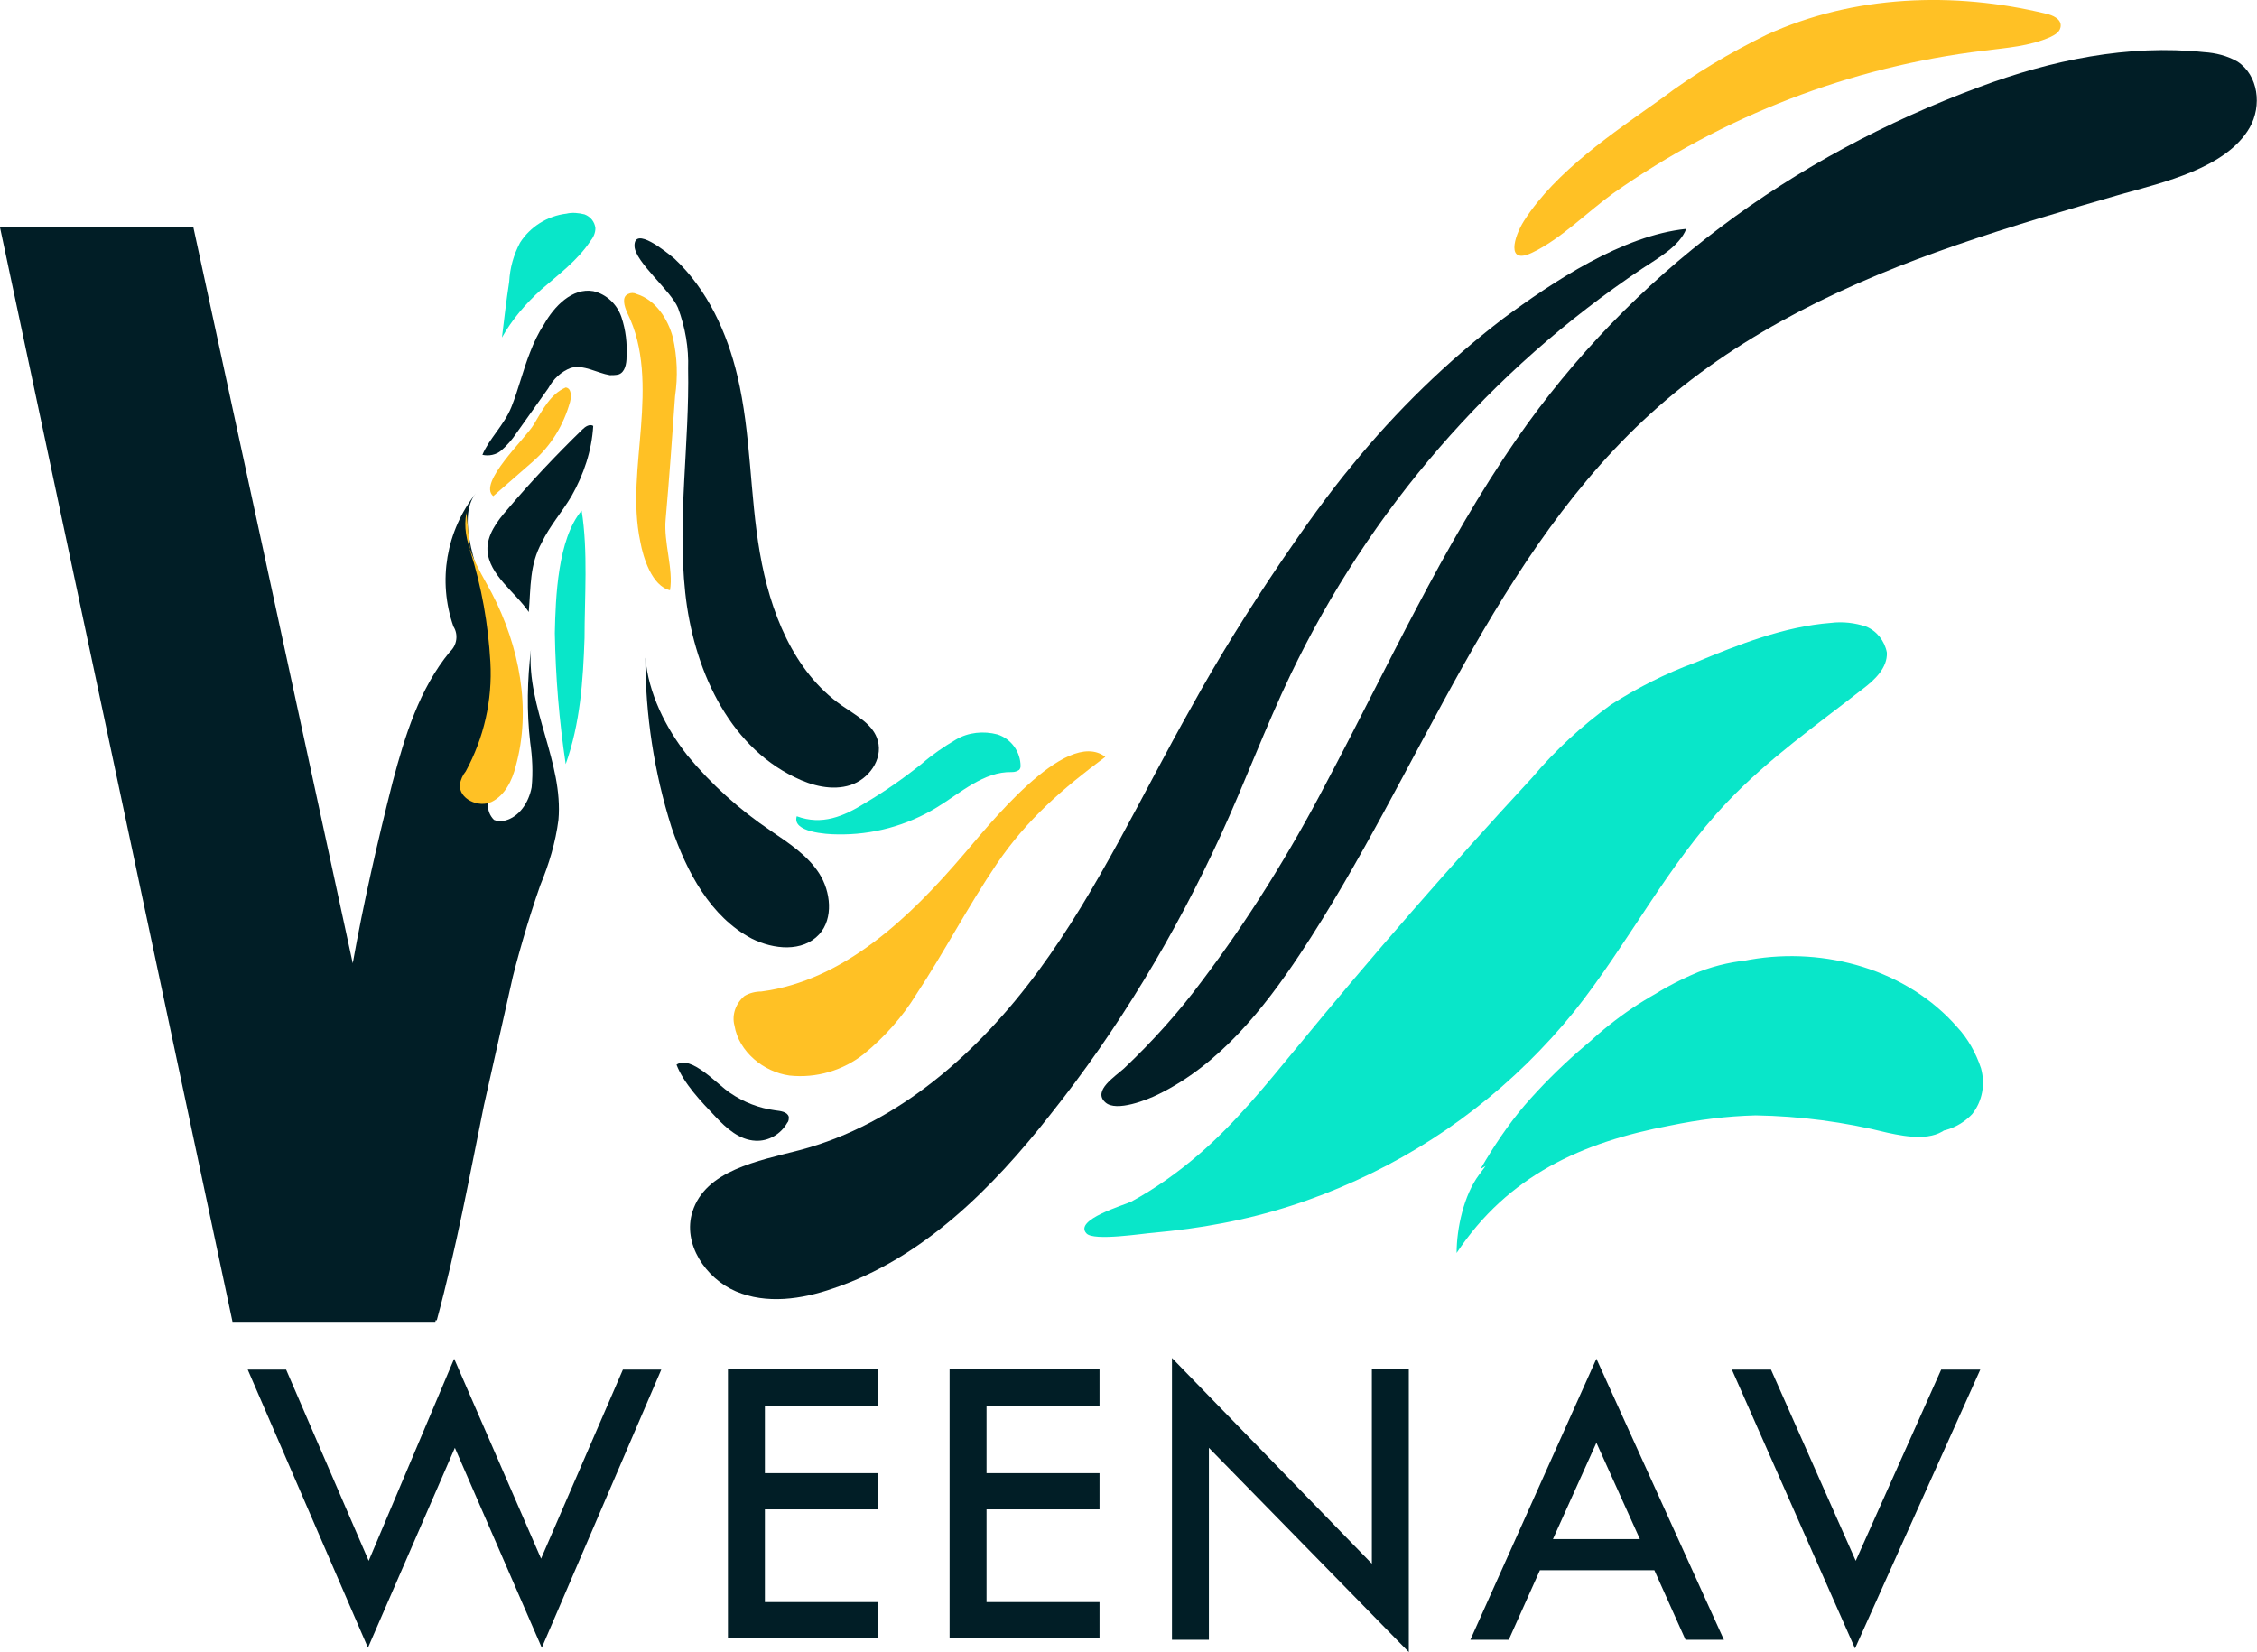 <svg enable-background="new 0 0 311.6 228.1" viewBox="0 0 311.6 228.1" xmlns="http://www.w3.org/2000/svg"><path d="m68.2 60.5c2.6-5.3 3.7-11.3 6.9-16.3.8-1.3 1.8-2.4 3-3.2s2.8-1.1 4.2-.6c1.6.8 2.8 2.3 3 4.1s.2 3.5.1 5.3c0 .4-.1.8-.2 1.2-.5.7-1.5 1-2.3.7-.8-.2-1.6-.8-2.4-1-2-.6-4.1.5-5.5 2.1-1.2 1.7-2.2 3.5-3 5.4s-2.1 3.6-3.9 4.7c-.5.4-1.2.4-1.7 0 .8-.6 1.4-1.5 1.8-2.4z" fill="none"/><path d="m69.9 80.5c-1.6-1.7-3.1-3.8-2.8-6.1.4-1.6 1.3-3.1 2.5-4.2 3.9-4.2 7.9-8.3 12.1-12.3 0 .7 0 1.4-.1 2.1-.4 4.6-2.9 8.7-5.1 12.8-2 3.8-3.9 8.2-3 12.6-.6-1.8-2.2-3.3-3.6-4.9z" fill="none"/><path d="m91.9 110.7c1.8 6.6 5 13 10.1 17.5 2.7 2.4 6.8 4.2 9.8 2.2s2.7-6.6.6-9.6-5.4-4.6-8.3-6.6c-7.1-5-13-12.8-15.1-21.2 1.1 2.2.8 5.8 1.1 8.2.4 3.2 1 6.4 1.8 9.5z" fill="none"/><g fill="#011e26"><path d="m101.8 51.9c1.9 8 1.7 16.3 3.1 24.4s4.6 16.4 11.3 21.1c2 1.4 4.4 2.6 5 4.9.7 2.6-1.3 5.3-3.8 6.1s-5.3.1-7.7-1.1c-9.3-4.5-14-15.2-15.1-25.5s.6-20.6.4-30.9c.1-2.9-.4-5.7-1.4-8.4-1-2.4-5.9-6.3-6-8.5-.1-2.9 4.4.8 5.5 1.7 4.6 4.3 7.3 10.3 8.7 16.2z"/><path d="m92.7 114.2c2.1 6.2 5.4 12.4 11.1 15.4 3 1.5 7 1.9 9.3-.6 2-2.2 1.6-5.9 0-8.4s-4.2-4.2-6.7-5.9c-4.3-2.9-8.2-6.4-11.5-10.4-3-3.8-5.4-8.6-5.8-13.5 0 7.9 1.2 15.8 3.6 23.4z"/><path d="m67.3 76c-.1-2.1 1.3-4 2.7-5.6 3.3-3.9 6.8-7.6 10.4-11.1.4-.4 1-.8 1.5-.5-.2 3.4-1.3 6.7-3 9.7-1.3 2.2-3 4.1-4.1 6.4-1.7 3.1-1.5 6.1-1.8 9.6-1.8-2.7-5.5-5.1-5.7-8.5z"/><path d="m73.2 48.6c.5-1.3 1.1-2.6 1.9-3.8 1.4-2.5 3.9-5.1 6.8-4.6 1.8.4 3.3 1.8 3.9 3.6s.8 3.6.7 5.5c0 .9-.2 2.1-1.1 2.4-.4.1-.8.1-1.2.1-1.8-.3-3.6-1.5-5.4-1-1.3.5-2.4 1.5-3.1 2.8l-4.4 6.2c-.6.9-1.3 1.7-2.1 2.4-.7.6-1.7.8-2.6.6.9-2.2 3-4.1 4-6.6s1.6-5.1 2.6-7.6z"/><path d="m100.8 150.9c1.9 1.3 4 2.1 6.2 2.4.8.1 1.7.2 1.9.9 0 .3 0 .6-.2.8-.9 1.6-2.6 2.6-4.4 2.5-2.2-.1-4-1.7-5.5-3.3-2-2.1-4.4-4.6-5.4-7.2 2-1.4 5.7 2.8 7.4 3.9z"/><path d="m176.9 77.5c-4.4 6.5-8.6 13.2-12.4 20.1-6.9 12.2-12.8 25.1-21.1 36.4s-19.4 21.2-33 24.8c-5.8 1.5-13 2.8-14.8 8.5-1.4 4.4 1.8 9.2 6 11s9.1 1.1 13.4-.4c12.3-4.1 22-13.8 30-24 9.4-11.8 17.2-24.8 23.5-38.5 3.4-7.4 6.2-15 9.7-22.3 10.9-22.7 27.6-42 48.5-56 2.1-1.4 5.2-3.1 6.1-5.5-8.8.9-18.4 7.3-25.3 12.4-7.7 5.9-14.7 12.7-20.8 20.2-3.4 4.1-6.6 8.6-9.8 13.3z"/><path d="m228.9 56.2c-22.7 20-32.7 50.3-49.4 75.5-5.1 7.7-11.2 15.3-19.6 19.4-1.4.7-5.8 2.5-7.3 1.1-1.8-1.6 1.4-3.6 2.6-4.7 3.9-3.7 7.5-7.7 10.7-12 6.5-8.6 12.2-17.8 17.2-27.4 8.5-16 16-32.6 26.3-47.5 15.8-22.8 38-39 63.9-48.6 9.9-3.7 20.5-5.9 31-4.8 1.6.1 3.2.5 4.6 1.3 2.9 1.9 3.4 6.1 1.7 9.1-3.2 5.6-12 7.6-17.7 9.2-7.6 2.2-15.2 4.4-22.7 7-14.8 5.1-29.4 11.9-41.3 22.4z"/><path d="m76.8 108.9-.3 7-4.9 15.4-11.5 51.2h-28l-32.1-151.1h26.7l22 101.6c1.5-8.4 3.4-16.7 5.5-25 1.7-6.4 3.7-12.9 7.9-18 1-.9 1.2-2.4.5-3.5-2.2-6.3-1-13.2 3.1-18.4-2.9 3.6.6 11.4 1.6 15 1.6 5.5 2.7 11.3 1.9 17.1-.5 3.6-1.7 7.2-1.8 10.8-.1.8.2 1.6.8 2.2.5.2 1 .3 1.5.1 2-.5 3.3-2.5 3.7-4.6.2-2.1.1-4.1-.2-6.2-.5-4.3-.4-8.6.1-12.8-.6 8 4.5 15.6 3.8 23.5-.4 3.1-1.3 6.1-2.5 9-6.8 19.4-8.9 40.2-14.3 60.1-4.1-.9-7.1-4.2-9.4-7.6-3.8-5.6-6.4-12.1-6.5-18.9s2.7-13.7 8-17.9"/></g><path d="m165.5 159.4c5-4.3 9.2-9.5 13.4-14.6 10.5-12.8 21.4-25.3 32.6-37.4 3.2-3.8 6.9-7.2 10.9-10.1 3.6-2.3 7.5-4.3 11.6-5.8 6-2.5 12.3-5 18.8-5.5 1.6-.2 3.3 0 4.8.5 1.5.6 2.6 2 2.9 3.6.1 2.1-1.7 3.8-3.3 5-6.4 5-13.1 9.7-18.7 15.6-8.3 8.7-13.7 19.6-21.2 29-8.1 10-18.4 18-30.1 23.3-5.9 2.7-12.1 4.7-18.5 5.9-3.1.6-6.2 1-9.4 1.3-1.5.1-8.3 1.2-9.3.1-1.8-1.9 5.2-3.9 6.2-4.4 3.3-1.8 6.4-4 9.3-6.5z" fill="#09e6c9"/><path d="m204.4 161.4c1.8-3.1 3.8-6.1 6.1-8.8 4.6-5.3 9.9-9.9 15.7-13.8 2.6-1.9 5.4-3.4 8.3-4.6 10-3.9 21.8-1 30 5.9 3.6 3 6.8 7.4 6.1 12.1-.1 1.3-.7 2.5-1.6 3.4-2.1 2-5.6 1.4-8.4.8-6-1.5-12.1-2.3-18.2-2.4-4 .1-7.9.6-11.8 1.4-12.2 2.3-22.4 6.9-29.5 17.6 0-3.4 1-8 3.1-10.8 3.4-4.6 7.1-9.5 10.9-13.9 6.9-7.9 16.1-14 26.5-15.8s21.7 1.4 28.6 9.3c1.5 1.6 2.6 3.6 3.3 5.7.6 2.2.2 4.5-1.2 6.3-1.6 1.7-3.8 2.6-6.1 2.5-2.2-.1-4.5-.6-6.6-1.3l-29.1-8.9" fill="#09e6c9"/><path d="m119.4 110.9c2.7-1.6 5.3-3.4 7.8-5.4 1.5-1.3 3.1-2.4 4.8-3.4s3.8-1.2 5.7-.7c1.9.6 3.2 2.4 3.2 4.4 0 .2-.1.4-.2.5-.3.2-.6.3-1 .3-3.9-.1-7.1 2.9-10.4 4.9-4.1 2.5-8.9 3.8-13.7 3.7-1.5 0-6.3-.3-5.6-2.5 3.5 1.3 6.5 0 9.4-1.8z" fill="#09e6c9"/><path d="m78.1 105.5c-.9-6-1.4-12-1.5-18.1.1-4.9.4-13 3.7-16.9.9 5.6.4 12 .4 17.6-.2 5.9-.6 11.8-2.6 17.4z" fill="#09e6c9"/><path d="m70.3 38.9c.1-1.9.6-3.7 1.5-5.4 1.4-2.2 3.8-3.7 6.4-4 .8-.2 1.7-.1 2.5.1.8.3 1.4 1 1.5 1.9 0 .7-.3 1.3-.7 1.8-1.8 2.7-4.4 4.6-6.8 6.7-2.1 1.9-4 4.1-5.4 6.6.3-2.5.6-5.1 1-7.7z" fill="#09e6c9"/><path d="m133.1 117.9c-7.5 8.8-16.6 17.5-28 19-.8 0-1.6.2-2.3.6-1.2 1-1.8 2.6-1.4 4.1.6 3.6 4 6.4 7.6 6.9 3.7.4 7.4-.7 10.3-3 2.8-2.3 5.3-5.1 7.2-8.2 3.9-5.9 7.1-12.1 11.1-18 4.2-6.2 9.1-10.4 15-14.8-5.5-4.2-16.6 10.1-19.5 13.4z" fill="#ffc125"/><path d="m229.4 13.6c4.5-3.4 9.4-6.3 14.5-8.8 12-5.5 25.9-6 38.6-2.9.9.2 2 .7 2 1.6s-.8 1.3-1.4 1.6c-2.9 1.3-6.1 1.5-9.2 1.9-18.4 2.2-36 9-51.2 19.7-3.6 2.6-7.2 6.3-11.2 8.2-3.6 1.7-2.5-2.2-1.1-4.4 4.4-6.9 12.4-12.2 19-16.9z" fill="#ffc125"/><path d="m64.4 70.8c-.8 3.9 1.6 7.6 3.5 11.1 3.8 7.3 5.5 16 3.3 23.9-.5 2-1.5 4-3.3 4.9s-4.6-.4-4.4-2.4c.1-.7.4-1.3.8-1.8 2.5-4.6 3.7-9.8 3.4-15.1-.3-5.2-1.2-10.4-2.8-15.4" fill="#ffc125"/><path d="m73.7 58.6c1.2-2 2.3-4.2 4.4-5.1.8.1.8 1.2.6 2-.9 3.2-2.6 6-5.1 8.2-1.8 1.6-3.7 3.2-5.5 4.8-2.2-1.8 4.5-8 5.6-9.9z" fill="#ffc125"/><path d="m93.2 54.7c.4-2.7.3-5.4-.3-8.1-.7-2.6-2.4-5.2-5-6-.4-.2-.8-.2-1.2 0-.9.4-.5 1.7-.1 2.6 2.4 4.8 2.3 10.4 1.9 15.7s-1.2 10.7-.1 15.9c.4 2.2 1.6 6.1 4.1 6.7.5-2.9-.9-6.6-.6-9.8.5-5.7.9-11.3 1.3-17z" fill="#ffc125"/><path d="m62.7 187.6 12 27.6 11.3-26.1h5.3l-16.5 38.4-12-27.6-12 27.6-16.6-38.4h5.3l11.4 26.4z" fill="#011e26"/><path d="m100.5 189h20.7v5.1h-15.6v9.3h15.6v5h-15.6v12.8h15.6v5h-20.7z" fill="#011e26"/><path d="m131.1 189h20.7v5.1h-15.6v9.3h15.6v5h-15.6v12.8h15.6v5h-20.7z" fill="#011e26"/><path d="m161.8 187.5 27.6 28.4v-26.9h5.1v39.1l-27.6-28.2v26.5h-5.1z" fill="#011e26"/><path d="m220.4 187.6 17.6 38.8h-5.3l-4.3-9.6h-15.8l-4.3 9.6h-5.3zm0 11.6-6 13.3h12z" fill="#011e26"/><path d="m239.1 189.1h5.4l11.7 26.4 11.8-26.4h5.4l-17.3 38.5z" fill="#011e26"/></svg>
